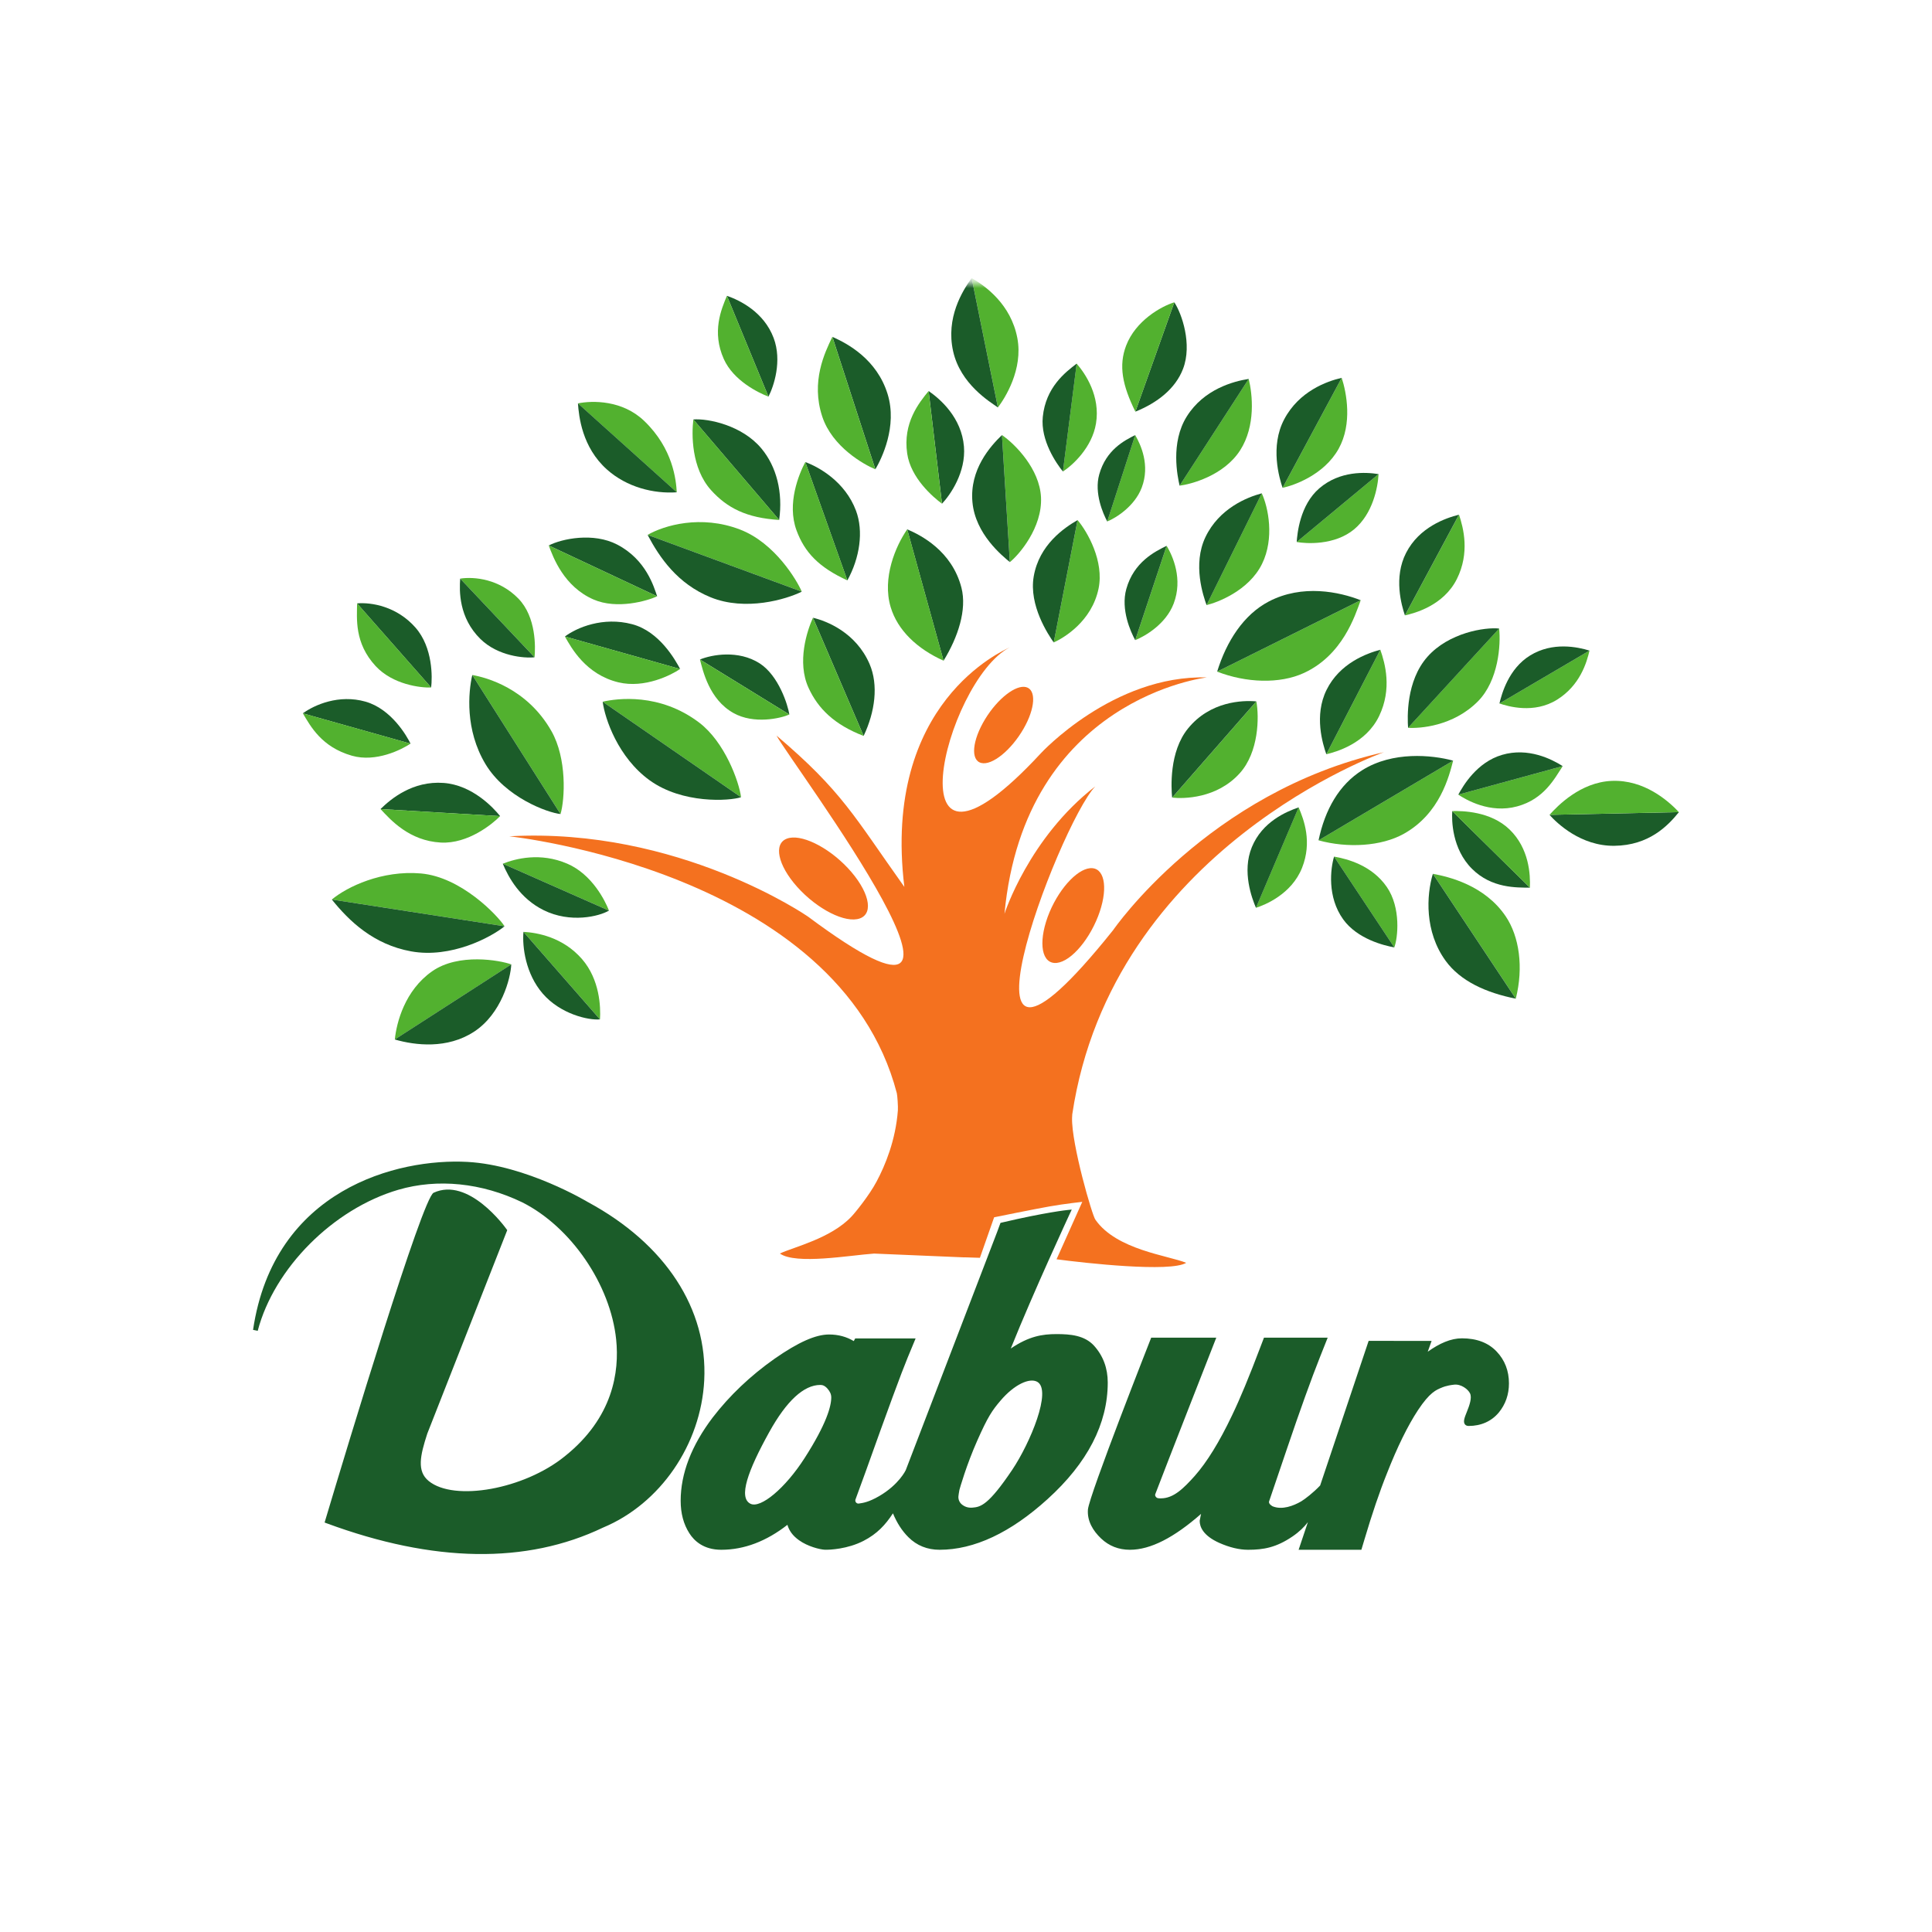 <svg xmlns="http://www.w3.org/2000/svg" fill="none" viewBox="0 0 285 285" height="285" width="285">
<path fill="#1B5C29" d="M161.385 198.509L161.383 198.506C159.978 196.972 157.869 196.799 155.869 196.799C153.76 196.799 151.792 197.107 149.107 198.925C152.468 190.555 157.781 179.114 157.835 178.992L158.098 178.435L157.482 178.494C157.451 178.496 154.24 178.827 147.767 180.351L147.586 180.398L147.108 181.696L133.611 216.871C133.611 216.871 132.621 219 129.674 220.71C128.132 221.603 127.264 221.712 126.751 221.787C126.675 221.808 126.594 221.808 126.517 221.789C126.44 221.769 126.37 221.73 126.313 221.675C126.255 221.62 126.213 221.552 126.19 221.476C126.167 221.4 126.164 221.32 126.181 221.242C126.572 220.166 127.667 217.174 127.667 217.174C130.938 208.014 132.971 202.497 133.879 200.306L135.066 197.442H126.155C126.155 197.442 126 197.73 125.942 197.831C124.915 197.214 123.711 196.858 122.303 196.858C120.325 196.858 117.779 197.986 114.293 200.411C110.709 202.929 107.63 205.855 105.12 209.12C101.993 213.252 100.408 217.382 100.408 221.395C100.408 223.243 100.838 224.851 101.689 226.176C102.391 227.288 103.781 228.616 106.397 228.616C109.787 228.616 113.065 227.353 116.157 224.935C116.395 225.763 116.907 226.527 117.88 227.217C119.151 228.13 120.936 228.572 121.654 228.607C122.374 228.64 125.028 228.514 127.379 227.304C129.372 226.278 130.607 224.954 131.724 223.239C132.301 224.639 133.061 225.827 134.005 226.761C135.236 227.992 136.787 228.616 138.609 228.616C143.713 228.616 149.069 226.1 154.525 221.148C160.417 215.813 163.41 210.026 163.41 203.944C163.41 201.826 162.728 199.998 161.385 198.509ZM149.31 216.833C145.833 221.997 144.687 222.304 143.459 222.399C142.755 222.458 142.238 222.235 141.838 221.885C141.678 221.74 141.554 221.56 141.475 221.359C141.396 221.158 141.365 220.941 141.383 220.726C141.383 220.726 141.46 220.055 141.527 219.788C141.599 219.519 142.555 216.138 144.142 212.556C145.728 208.967 146.362 208.062 147.582 206.626C149.627 204.217 151.881 203.211 153.007 203.837C155.22 205.065 151.968 212.875 149.31 216.833ZM110.714 221.831C108.887 220.942 110.312 216.965 113.464 211.278C116.031 206.637 118.586 204.301 121.002 204.301C121.301 204.301 121.638 204.367 122.059 204.837C122.446 205.271 122.623 205.688 122.623 206.148C122.623 207.424 121.943 210.019 118.683 215.101C115.817 219.566 112.206 222.553 110.714 221.831ZM220.786 199.382C219.564 198.081 217.84 197.423 215.662 197.423C214.018 197.423 212.35 198.162 210.615 199.398C210.814 198.839 211.182 197.808 211.182 197.808L201.896 197.797L194.742 219.133C193.738 220.192 192.494 221.148 191.954 221.47C190.791 222.147 189.136 222.771 187.739 222.207C187.739 222.207 187.064 221.865 187.216 221.46L189.843 213.727C191.754 208.084 193.441 203.394 194.729 200.159L195.854 197.327H186.456L185.944 198.666C184.285 203.064 182.907 206.382 181.73 208.82C179.885 212.699 178.038 215.693 176.243 217.722C174.593 219.56 173.117 221.037 171.246 221.03C171.097 221.03 170.927 221.031 170.789 220.998C170.529 220.937 170.327 220.615 170.424 220.405C171.835 216.675 179.42 197.327 179.42 197.327H169.819C169.819 197.327 160.639 220.628 160.485 222.691C160.361 224.39 161.243 225.822 162.422 226.945C163.591 228.057 165.023 228.616 166.676 228.616C169.726 228.616 173.191 226.822 177.189 223.309C177.186 223.323 177.156 223.394 177.156 223.394C177.156 223.404 176.973 224.34 176.973 224.34C176.973 225.234 177.471 226.517 179.835 227.588C181.365 228.27 182.806 228.616 184.11 228.616C186.374 228.616 188.256 228.29 190.646 226.664C191.674 225.966 192.386 225.255 192.934 224.541L191.566 228.616H200.824L201.266 227.138C202.396 223.328 203.516 220.027 204.601 217.332C206.123 213.452 207.661 210.322 209.173 208.021C210.912 205.395 211.867 205.019 212.702 204.686C212.702 204.686 213.333 204.377 214.531 204.257C215.542 204.155 216.557 204.935 216.849 205.539C217.17 206.198 216.764 207.322 216.391 208.249C216.053 209.086 215.814 209.69 216.075 210.081C216.156 210.205 216.325 210.351 216.645 210.351C218.478 210.351 220.017 209.663 221.095 208.371C222.09 207.159 222.594 205.713 222.594 204.07C222.594 202.219 221.985 200.644 220.786 199.382ZM86.735 177.332L86.749 177.343C86.66 177.285 77.66 171.877 68.965 171.4C58.658 170.834 40.4 175.418 37.33 196.175L38.018 196.315C40.438 187.073 49.161 178.325 58.755 175.511C64.556 173.818 71.053 174.474 77.047 177.366C84.23 180.982 90.056 189.496 90.894 197.605C91.38 202.318 90.457 209.137 83.296 214.84C77.319 219.683 67.007 221.548 63.236 218.469C61.476 217.029 61.964 214.756 63.034 211.475L74.826 181.467L74.713 181.312C74.485 180.995 69.105 173.565 63.962 175.951C62.312 176.718 51.31 213.137 47.977 224.281L47.883 224.595L48.188 224.709C63.953 230.534 77.666 230.753 88.953 225.345C97.398 221.831 103.406 213.091 103.885 203.607C104.411 193.084 98.161 183.51 86.735 177.332ZM60.556 109.7C60.038 108.615 57.746 104.588 53.909 103.501C49.987 102.392 46.397 103.973 44.672 105.23L60.556 109.7Z"></path>
<path fill="#52B12F" d="M51.901 111.477C55.479 112.506 59.27 110.558 60.559 109.698L44.676 105.228C45.817 107.149 47.436 110.193 51.901 111.477Z"></path>
<path fill="#1B5C29" d="M63.6 101.417C63.781 99.973 63.876 95.522 61.288 92.578C58.533 89.447 54.799 88.827 52.67 89.009L63.6 101.417Z"></path>
<path fill="#52B12F" d="M55.408 98.252C57.938 100.989 62.054 101.483 63.606 101.417L52.676 89.008C52.657 91.241 52.255 94.841 55.408 98.252ZM75.426 142.264C73.779 141.659 67.645 140.542 63.736 143.287C59.718 146.103 58.499 150.83 58.242 153.34L75.426 142.264Z"></path>
<path fill="#1B5C29" d="M69.905 152.209C73.981 149.561 75.335 144.29 75.418 142.263L58.234 153.34C61.282 154.221 65.968 154.764 69.905 152.209Z"></path>
<path fill="#52B12F" d="M74.43 136.64C73.413 135.049 68.034 129.365 62.08 128.847C56.337 128.352 51.2 130.814 48.951 132.694L74.43 136.64Z"></path>
<path fill="#1B5C29" d="M60.661 140.343C66.522 141.399 72.415 138.283 74.429 136.64L48.951 132.695C51.501 135.866 55.099 139.34 60.662 140.343"></path>
<path fill="#52B12F" d="M118.273 87.274C117.607 85.705 114.344 80.081 109.124 78.098C103.393 75.918 97.998 77.484 95.53 78.902L118.273 87.274Z"></path>
<path fill="#1B5C29" d="M104.824 88.107C109.98 90.209 116.009 88.409 118.273 87.276L95.53 78.904C97.304 82.261 99.936 86.112 104.824 88.107Z"></path>
<path fill="#52B12F" d="M88.506 150.373C88.626 148.538 88.477 144.496 85.853 141.476C83.024 138.224 79.241 137.58 77.222 137.462L88.506 150.373Z"></path>
<path fill="#1B5C29" d="M80.067 146.579C82.689 149.609 86.837 150.535 88.501 150.373L77.217 137.462C77.027 139.688 77.532 143.653 80.067 146.579Z"></path>
<path fill="#52B12F" d="M89.833 134.329C89.279 132.884 87.34 128.975 83.669 127.402C79.712 125.701 76.049 126.661 74.172 127.409L89.833 134.329Z"></path>
<path fill="#1B5C29" d="M80.181 134.257C84.147 136.225 88.386 135.183 89.827 134.329L74.166 127.409C75.028 129.469 76.725 132.537 80.181 134.257ZM73.775 120.393C72.826 119.196 69.706 115.809 65.44 115.495C60.864 115.157 57.645 117.859 56.132 119.35L73.775 120.393Z"></path>
<path fill="#52B12F" d="M65.015 124.29C69.059 124.515 72.695 121.506 73.775 120.392L56.132 119.35C57.653 120.982 60.381 124.031 65.015 124.29Z"></path>
<path fill="#1B5C29" d="M129.131 69.231C130.041 67.686 132.407 62.908 130.938 58.137C129.357 53.019 125.074 50.697 122.791 49.693L129.131 69.231Z"></path>
<mask height="207" width="211" y="41" x="37" maskUnits="userSpaceOnUse" style="mask-type:luminance" id="mask0_5779_37744">
<path fill="white" d="M37.257 41.69H247.722V247.913H37.257V41.69Z"></path>
</mask>
<g mask="url(#mask0_5779_37744)">
<path fill="#52B12F" d="M121.292 61.443C122.769 65.93 127.447 68.535 129.126 69.232L122.786 49.694C121.643 52.048 119.6 56.296 121.292 61.443ZM147.209 60.102C148.243 58.747 150.953 54.489 150.072 49.865C149.13 44.907 145.391 42.196 143.337 41.024L147.209 60.102Z"></path>
<path fill="#1B5C29" d="M140.601 51.818C141.685 56.666 146.03 59.278 147.206 60.102L143.334 41.023C141.956 42.93 139.502 46.884 140.601 51.818Z"></path>
</g>
<path fill="#52B12F" d="M148.971 82.919C150.29 81.877 153.783 77.849 153.564 73.354C153.36 69.182 149.774 65.537 147.806 64.176L148.971 82.919Z"></path>
<path fill="#1B5C29" d="M143.449 74.067C143.877 78.801 147.863 81.994 148.969 82.919L147.804 64.176C146.099 65.82 143.011 69.246 143.449 74.067Z"></path>
<path fill="#52B12F" d="M155.441 94.773C156.926 94.104 161.048 91.674 162.056 86.822C162.886 82.818 160.453 78.488 158.959 76.722L155.44 94.773"></path>
<path fill="#1B5C29" d="M152.489 85.038C151.754 89.327 154.642 93.628 155.44 94.773L158.958 76.722C156.973 77.867 153.292 80.365 152.489 85.038Z"></path>
<path fill="#52B12F" d="M172.914 117.661C174.58 117.847 179.514 117.815 182.895 114.05C185.684 110.947 185.763 105.813 185.333 103.466L172.914 117.661Z"></path>
<path fill="#1B5C29" d="M175.249 107.464C172.446 110.911 172.773 116.229 172.905 117.661L185.324 103.465C183.312 103.288 178.53 103.426 175.249 107.464Z"></path>
<path fill="#52B12F" d="M207.706 107.361C209.413 107.484 214.359 107.142 218.015 103.461C221.057 100.391 221.408 95.088 221.145 92.723L207.706 107.361Z"></path>
<path fill="#1B5C29" d="M210.577 96.876C207.397 100.457 207.608 105.876 207.713 107.362L221.151 92.722C219.071 92.493 213.749 93.308 210.577 96.875"></path>
<path fill="#52B12F" d="M177.982 89.26C179.535 88.897 184.215 87.159 186.168 83.188C188.025 79.417 187.095 74.843 186.131 72.771L177.982 89.26Z"></path>
<path fill="#1B5C29" d="M177.826 79.22C175.888 83.271 177.523 87.964 177.988 89.26L186.136 72.771C183.949 73.35 179.846 75.001 177.826 79.22Z"></path>
<path fill="#52B12F" d="M174.006 71.645C175.598 71.446 180.511 70.213 182.947 66.417C185.256 62.815 184.762 58.165 184.203 55.895L174.006 71.645Z"></path>
<path fill="#1B5C29" d="M175.067 61.437C172.637 65.315 173.701 70.288 174.01 71.645L184.207 55.895C181.952 56.249 177.595 57.398 175.067 61.437Z"></path>
<path fill="#52B12F" d="M191.284 79.952C192.617 80.203 196.878 80.489 199.772 78.068C202.515 75.771 203.254 71.904 203.359 69.935L191.284 79.952Z"></path>
<path fill="#1B5C29" d="M194.634 72.021C191.729 74.508 191.366 78.784 191.283 79.955L203.358 69.938C201.458 69.632 197.666 69.427 194.634 72.021Z"></path>
<path fill="#52B12F" d="M207.253 90.778C208.646 90.467 212.944 89.352 214.913 85.407C216.837 81.55 215.885 77.894 215.227 75.924L207.253 90.778Z"></path>
<path fill="#1B5C29" d="M207.42 81.557C205.551 85.203 206.748 89.283 207.246 90.779L215.22 75.924C213.254 76.419 209.369 77.76 207.42 81.557Z"></path>
<path fill="#52B12F" d="M195.652 111.264C197.083 110.924 201.489 109.704 203.452 105.609C205.366 101.61 204.329 97.864 203.618 95.846L195.652 111.264Z"></path>
<path fill="#1B5C29" d="M195.685 101.774C193.82 105.557 195.121 109.734 195.653 111.262L203.619 95.846C201.603 96.387 197.627 97.831 195.685 101.774Z"></path>
<path fill="#52B12F" d="M221.192 103.773C222.425 104.193 226.298 105.347 229.711 103.202C233.046 101.108 234.048 97.817 234.477 95.973L221.192 103.773Z"></path>
<path fill="#1B5C29" d="M225.726 96.685C222.532 98.641 221.522 102.377 221.192 103.774L234.477 95.973C232.711 95.434 229.05 94.647 225.726 96.685Z"></path>
<path fill="#52B12F" d="M215.124 117.222C216.243 117.972 219.771 120.049 223.801 118.956C227.822 117.867 229.355 114.781 230.525 113.014L215.124 117.222Z"></path>
<path fill="#1B5C29" d="M221.573 111.356C217.85 112.447 215.83 115.914 215.124 117.222L230.525 113.013C228.903 111.993 225.451 110.214 221.573 111.356ZM228.576 120.203C229.654 121.41 233.173 124.829 238.145 124.769C243.234 124.71 246.018 121.848 247.666 119.802L228.576 120.203Z"></path>
<path fill="#52B12F" d="M237.75 115.193C233.135 115.39 229.77 118.869 228.579 120.201L247.669 119.8C246.086 118.131 242.558 114.991 237.75 115.193Z"></path>
<path fill="#1B5C29" d="M214.232 119.646C214.134 120.989 214.184 125.228 217.15 128.172C220.056 131.06 223.724 130.922 225.69 130.946L214.232 119.646Z"></path>
<path fill="#52B12F" d="M222.676 122.356C219.883 119.661 215.709 119.611 214.223 119.645L225.682 130.946C225.764 129.034 225.588 125.161 222.676 122.356ZM185.267 133.916C186.567 133.509 190.519 131.926 192.073 128.02C193.59 124.205 192.348 120.919 191.567 119.1L185.267 133.917"></path>
<path fill="#1B5C29" d="M184.665 124.968C183.181 128.578 184.686 132.535 185.275 133.917L191.575 119.1C189.747 119.729 186.213 121.202 184.665 124.968Z"></path>
<path fill="#52B12F" d="M205.68 139.756C206.204 138.395 206.695 133.91 204.575 130.841C202.363 127.63 198.722 126.698 196.795 126.361L205.68 139.756Z"></path>
<path fill="#1B5C29" d="M198.143 135.623C200.244 138.54 204.223 139.496 205.683 139.756L196.798 126.361C196.268 128.121 195.754 132.308 198.143 135.623Z"></path>
<path fill="#52B12F" d="M189.202 71.958C190.752 71.645 195.31 70.099 197.475 66.19C199.519 62.501 198.635 57.924 197.921 55.738L189.202 71.958Z"></path>
<path fill="#1B5C29" d="M189.438 61.86C187.329 65.847 188.714 70.538 189.202 71.957L197.921 55.736C195.728 56.241 191.632 57.705 189.438 61.86ZM113.359 58.509C114.151 56.974 115.399 53.252 114.124 49.857C112.681 46.016 109.124 44.289 107.234 43.64L113.359 58.509Z"></path>
<path fill="#52B12F" d="M106.771 52.961C108.211 56.174 111.906 57.953 113.358 58.509L107.232 43.64C106.393 45.631 104.979 48.957 106.771 52.961Z"></path>
<path fill="#1B5C29" d="M138.959 74.301C140.207 72.989 142.506 69.64 142.198 65.876C141.852 61.617 138.722 58.875 136.988 57.683L138.959 74.301Z"></path>
<path fill="#52B12F" d="M133.824 66.9C134.349 70.525 137.642 73.334 138.955 74.302L136.984 57.684C135.555 59.44 133.168 62.375 133.824 66.9ZM156.793 69.56C158.232 68.631 161.095 66.019 161.677 62.466C162.341 58.443 160.127 55.137 158.822 53.639L156.793 69.56Z"></path>
<path fill="#1B5C29" d="M153.828 61.491C153.473 64.968 155.827 68.363 156.798 69.56L158.827 53.639C157.118 54.937 154.267 57.148 153.828 61.491Z"></path>
<path fill="#52B12F" d="M163.332 76.925C164.635 76.397 167.38 74.684 168.427 71.921C169.68 68.612 168.279 65.594 167.457 64.182L163.332 76.925Z"></path>
<path fill="#1B5C29" d="M162.154 69.985C161.379 72.747 162.737 75.811 163.337 76.925L167.462 64.182C165.884 64.967 163.166 66.354 162.154 69.985Z"></path>
<path fill="#52B12F" d="M167.463 94.428C168.908 93.856 171.985 92.067 173.135 89.039C174.511 85.417 173.023 82.065 172.1 80.516L167.463 94.428Z"></path>
<path fill="#1B5C29" d="M166.148 86.885C165.302 89.914 166.791 93.204 167.46 94.43L172.097 80.517C170.352 81.37 167.256 82.908 166.148 86.885ZM114.94 76.701C115.505 72.625 114.574 68.858 112.314 66.15C109.467 62.736 104.465 61.708 102.278 61.875L114.94 76.701Z"></path>
<path fill="#52B12F" d="M104.899 72.313C107.257 74.924 110.109 76.402 114.943 76.7L102.281 61.873C102.018 63.995 101.955 69.059 104.899 72.313Z"></path>
<path fill="#1B5C29" d="M127.398 108.561C129.086 105.002 129.609 101.05 128.275 97.95C126.277 93.32 121.971 91.607 119.927 91.13L127.398 108.561Z"></path>
<path fill="#52B12F" d="M119.272 101.465C120.674 104.524 123.065 106.895 127.395 108.561L119.923 91.13C119.074 92.989 117.522 97.645 119.272 101.465Z"></path>
<path fill="#1B5C29" d="M167.484 60.728C170.733 59.417 173.395 57.339 174.515 54.416C175.908 50.791 174.327 46.235 173.229 44.596L167.484 60.728Z"></path>
<path fill="#52B12F" d="M166.122 50.982C164.996 53.923 165.562 56.842 167.486 60.728L173.229 44.596C171.228 45.212 167.51 47.341 166.123 50.982"></path>
<path fill="#1B5C29" d="M139.189 97.463C141.313 94.015 142.665 89.943 141.826 86.688C140.419 81.245 135.801 78.921 133.825 78.087L139.189 97.463Z"></path>
<path fill="#52B12F" d="M131.382 89.541C132.4 92.969 135.291 95.718 139.192 97.463L133.828 78.087C132.115 80.547 130.112 85.261 131.382 89.541ZM179.552 99.077C183.806 100.735 188.779 100.92 192.346 99.276C198.076 96.632 199.894 90.811 200.724 88.543L179.552 99.077Z"></path>
<path fill="#1B5C29" d="M187.163 88.732C183.459 90.672 180.932 94.59 179.549 99.076L200.721 88.543C197.606 87.315 192.121 86.135 187.163 88.732Z"></path>
<path fill="#52B12F" d="M194.508 123.964C198.78 125.139 203.764 124.854 207.092 122.994C212.427 120.005 213.758 114.508 214.36 112.207L194.508 123.964Z"></path>
<path fill="#1B5C29" d="M200.989 113.591C197.545 115.735 195.453 119.435 194.508 123.964L214.36 112.207C211.178 111.347 205.44 110.818 200.989 113.591Z"></path>
<path fill="#52B12F" d="M223.604 147.317C224.773 142.683 224.111 138.144 222.128 135.192C219.01 130.553 213.634 129.317 211.374 128.9L223.604 147.317Z"></path>
<path fill="#1B5C29" d="M213.241 141.718C215.426 144.732 219.225 146.453 223.599 147.319L211.369 128.901C210.412 132.102 210.14 137.434 213.241 141.718ZM124.998 85.618C126.836 82.288 127.406 78.376 126.279 75.35C124.668 71.028 120.752 68.869 118.793 68.161L124.998 85.618Z"></path>
<path fill="#52B12F" d="M117.493 78.222C118.695 81.502 120.81 83.696 125 85.618L118.796 68.161C117.836 69.955 116.056 74.298 117.493 78.221M78.855 96.96C78.987 95.53 79.123 91.036 76.481 88.312C73.671 85.412 69.975 85.037 67.888 85.353L78.855 96.96Z"></path>
<path fill="#1B5C29" d="M70.883 94.273C73.462 96.792 77.33 97.126 78.852 96.959L67.885 85.353C67.75 87.165 67.667 91.123 70.883 94.273ZM96.94 87.966C96.457 86.55 95.307 82.555 91.053 80.336C87.547 78.507 82.899 79.457 80.951 80.466L96.94 87.966Z"></path>
<path fill="#52B12F" d="M87.543 88.429C91.011 89.943 95.491 88.638 96.939 87.967L80.952 80.468C81.601 82.249 83.203 86.533 87.543 88.43M99.834 72.621C99.732 70.861 99.315 66.206 95.028 62.092C91.819 59.009 87.396 59.069 85.249 59.505L99.834 72.621Z"></path>
<path fill="#1B5C29" d="M89.548 69.272C92.46 71.864 96.41 72.864 99.84 72.62L85.256 59.504C85.394 61.395 85.842 65.971 89.548 69.272ZM100.331 98.687C99.621 97.367 97.291 93.15 93.25 92.079C88.953 90.936 85.086 92.578 83.332 93.893L100.331 98.687Z"></path>
<path fill="#52B12F" d="M91.23 100.656C95.09 101.584 99.01 99.585 100.331 98.686L83.332 93.892C84.26 95.541 86.408 99.494 91.23 100.656Z"></path>
<path fill="#1B5C29" d="M116.442 105.404C116.235 104.052 114.889 99.666 112.047 97.848C108.919 95.853 105.009 96.562 103.257 97.287L116.442 105.404Z"></path>
<path fill="#52B12F" d="M108.209 105.19C111.213 106.863 115.111 105.985 116.438 105.405L103.253 97.289C103.677 98.871 104.581 103.166 108.209 105.19ZM82.687 120.083C83.338 117.866 83.64 111.901 81.35 107.857C77.78 101.556 71.762 99.935 69.67 99.574L82.687 120.083Z"></path>
<path fill="#1B5C29" d="M71.611 112.707C74.547 117.604 80.742 119.888 82.685 120.083L69.667 99.574C69.085 102.125 68.582 107.651 71.611 112.707Z"></path>
<path fill="#52B12F" d="M109.316 117.601C109.023 115.296 106.914 109.467 103.158 106.61C97.314 102.158 90.987 103.032 88.905 103.514L109.316 117.601Z"></path>
<path fill="#1B5C29" d="M95.839 115.111C100.673 118.602 107.594 118.171 109.316 117.602L88.905 103.515C89.234 106.037 91.173 111.738 95.839 115.111Z"></path>
<path fill="#F4711F" d="M154.832 134.536C153.19 138.467 153.474 141.88 155.515 142.049C157.55 142.217 160.457 139.091 161.98 135.176C163.45 131.388 163.076 128.257 161.162 128.072C159.25 127.89 156.435 130.736 154.832 134.536ZM145.315 106.092C143.409 109.231 143.137 112.166 144.757 112.55C146.372 112.945 149.185 110.64 150.987 107.502C152.737 104.459 152.877 101.747 151.363 101.361C149.844 100.976 147.16 103.056 145.315 106.092ZM126.856 135.477C128.983 134.69 128.141 131.316 125.048 128.027C122.048 124.846 118.065 122.954 116.074 123.714C114.08 124.467 114.723 127.605 117.585 130.817C120.542 134.126 124.728 136.256 126.856 135.477Z"></path>
<path fill="#F4711F" d="M133.406 130.832C125.957 120.381 124.293 116.784 114.545 108.508C116.777 112.631 152.39 159.949 119.194 135.214C119.194 135.214 100.1 121.989 75.13 123.366C75.13 123.366 123.753 128.512 132.297 161.268C132.375 161.566 132.492 163.258 132.451 163.794C132.119 168.198 130.596 171.891 129.293 174.328C128.225 176.327 126.207 178.831 125.588 179.482C122.52 182.711 117.108 183.944 115.045 184.914C117.4 186.592 125.364 185.173 128.941 184.922L142.206 185.481C142.568 185.46 143.885 185.546 144.551 185.546L146.649 179.57C146.649 179.57 152.566 178.361 154.839 177.964C157.108 177.564 159.652 177.292 159.652 177.292L155.857 185.764C160.043 186.323 172.664 187.722 174.983 186.286C172.35 185.207 164.715 184.387 161.602 179.943C161.161 179.497 158.04 168.72 158.147 164.912C158.149 164.777 158.164 164.428 158.176 164.374C164.055 125.147 204.14 110.962 204.14 110.962C178.191 116.843 164.198 137.216 164.198 137.216C137.881 170.118 156.136 121.718 161.569 116.004C151.768 123.586 148.175 134.801 148.175 134.801C151.167 102.974 178.043 99.932 178.043 99.932C164.198 99.547 153.541 111.121 153.541 111.121C130.807 135.668 139.297 100.505 148.957 95.489C148.092 95.949 130.098 103.574 133.406 130.832Z"></path>
</svg>
